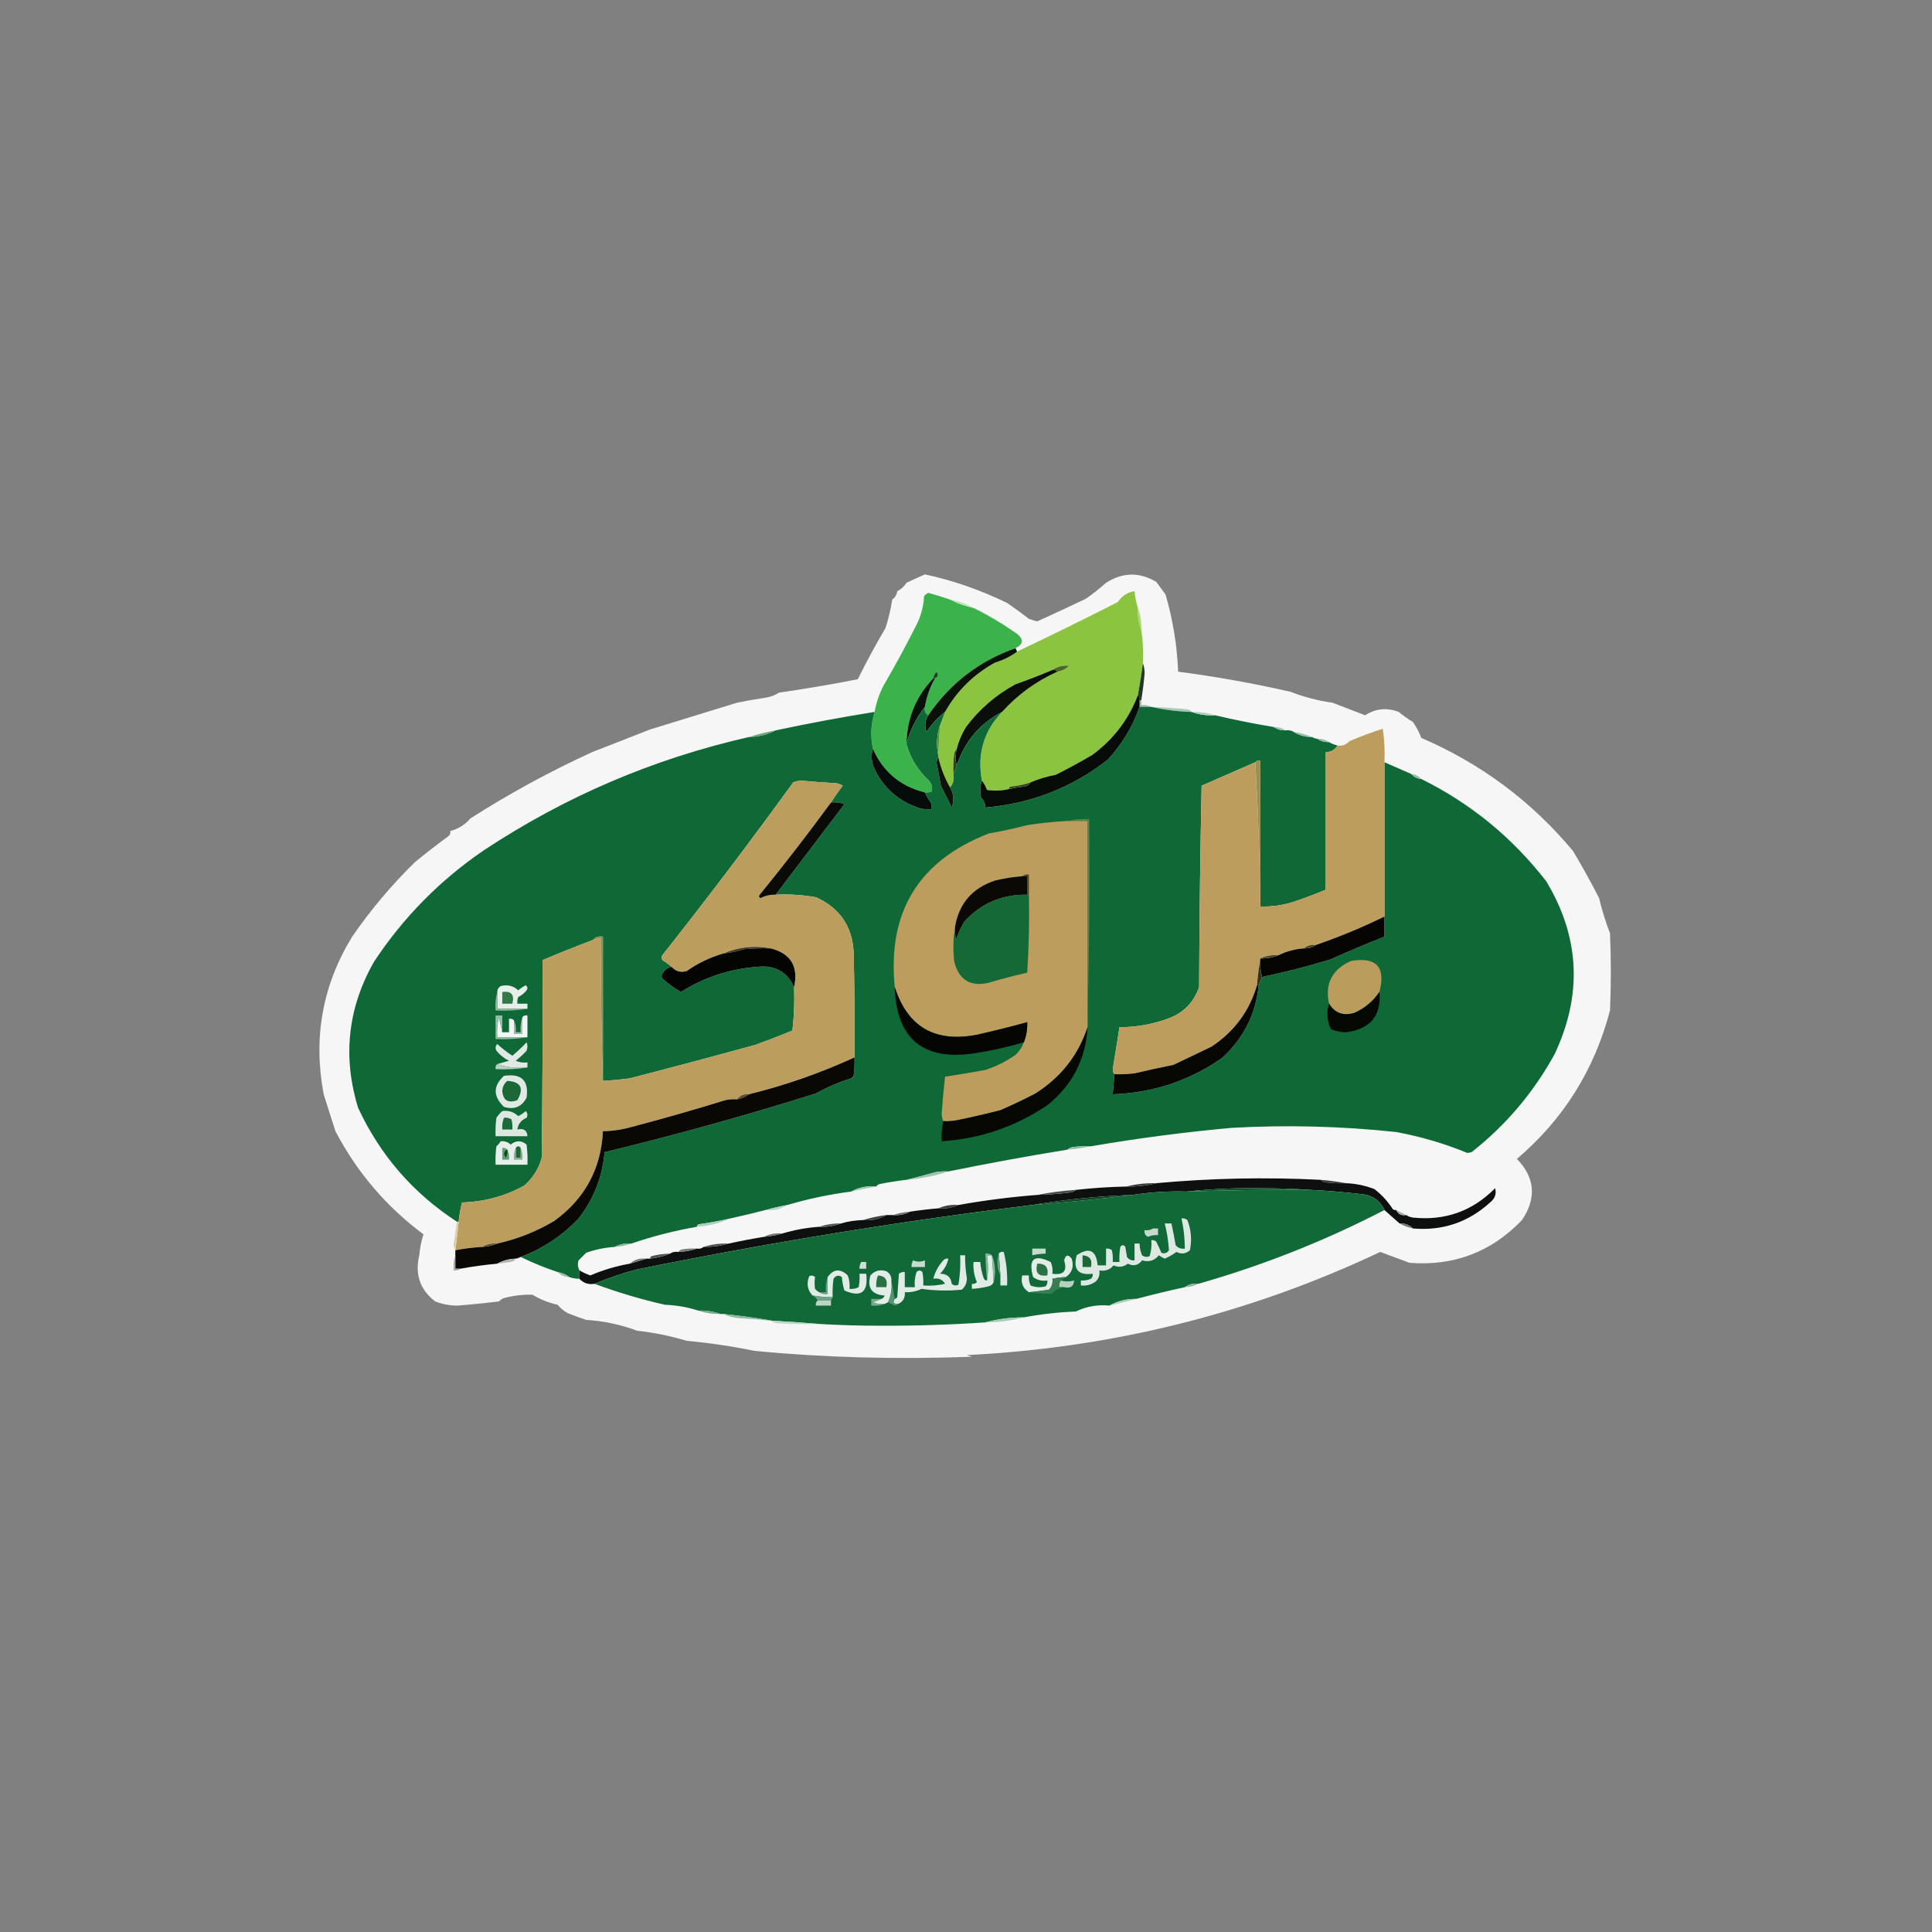 <?xml version="1.0" encoding="UTF-8"?>
<!DOCTYPE svg PUBLIC "-//W3C//DTD SVG 1.1//EN" "http://www.w3.org/Graphics/SVG/1.1/DTD/svg11.dtd">
<svg xmlns="http://www.w3.org/2000/svg" version="1.1" width="1152px" height="1152px" style="shape-rendering:geometricPrecision; text-rendering:geometricPrecision; image-rendering:optimizeQuality; fill-rule:evenodd; clip-rule:evenodd" xmlns:xlink="http://www.w3.org/1999/xlink">
<rect width="100%" height="100%" fill="#808080" stroke="none"/>
<g><path style="opacity:0.947" fill="#fcfcfc" d="M 551.5,342.5 C 567.833,345.948 584.167,351.614 600.5,359.5C 604.966,362.582 609.3,365.748 613.5,369C 615.137,369.601 616.803,370.101 618.5,370.5C 628.213,366.096 637.88,361.596 647.5,357C 651.721,354.063 655.721,350.896 659.5,347.5C 669.47,341.164 679.47,340.997 689.5,347C 691.333,349.5 693.167,352 695,354.5C 699.351,369.44 701.851,384.773 702.5,400.5C 725.002,403.439 747.335,407.439 769.5,412.5C 777.546,415.63 785.88,417.796 794.5,419C 801.056,421.502 807.556,424.002 814,426.5C 820.253,422.447 826.919,421.78 834,424.5C 836.699,426.701 839.533,428.701 842.5,430.5C 844.716,433.778 846.382,436.945 847.5,440C 883.18,455.378 913.346,477.878 938,507.5C 943.25,516.293 948.417,525.626 953.5,535.5C 955.212,542.691 957.378,549.691 960,556.5C 960.667,571.833 960.667,587.167 960,602.5C 950.697,637.977 932.197,667.477 904.5,691C 915.315,702.234 916.315,714.401 907.5,727.5C 889.278,746.523 866.944,755.023 840.5,753C 834.688,750.84 828.854,748.673 823,746.5C 745.226,783.239 663.059,803.739 576.5,808C 577.5,808.333 578.5,808.667 579.5,809C 534.205,810.643 491.038,809.476 450,805.5C 436.611,802.759 423.111,800.759 409.5,799.5C 399.857,796.595 390.024,794.595 380,793.5C 370.164,789.833 359.997,787.666 349.5,787C 345.845,785.794 342.178,784.461 338.5,783C 336.208,781.71 334.208,780.043 332.5,778C 327.142,776.818 322.142,774.818 317.5,772C 311.772,771.844 306.105,772.511 300.5,774C 299.328,774.419 298.328,775.085 297.5,776C 289.188,777.044 280.855,777.877 272.5,778.5C 268.015,778.462 263.681,777.629 259.5,776C 250.461,769.073 247.295,759.907 250,748.5C 250.374,744.204 251.207,740.037 252.5,736C 230.396,719.553 212.896,699.053 200,674.5C 197.664,667.162 195.33,659.829 193,652.5C 186.624,618.732 192.291,587.399 210,558.5C 221.086,542.42 233.586,527.586 247.5,514C 254.024,508.642 260.69,503.475 267.5,498.5C 268.386,497.675 268.719,496.675 268.5,495.5C 273.276,494.277 277.276,491.777 280.5,488C 303.684,473.178 327.85,460.012 353,448.5C 364.482,444.005 375.982,439.505 387.5,435C 404.889,429.647 422.222,424.313 439.5,419C 445.139,417.84 450.806,416.84 456.5,416C 459.422,415.583 462.089,414.583 464.5,413C 480.278,410.738 495.945,408.071 511.5,405C 516.604,394.626 522.104,384.459 528,374.5C 529.793,368.959 531.126,363.292 532,357.5C 533.74,356.284 534.74,354.618 535,352.5C 537.308,351.359 539.141,349.692 540.5,347.5C 544.286,345.713 547.953,344.046 551.5,342.5 Z"/></g>
<g><path style="opacity:1" fill="#8bc540" d="M 678.5,362.5 C 678.28,367.1 678.946,371.433 680.5,375.5C 681.491,381.979 681.824,388.646 681.5,395.5C 680.661,401.856 679.661,408.189 678.5,414.5C 673.05,428.84 664.05,440.673 651.5,450C 644.248,454.295 636.914,458.295 629.5,462C 624.262,462.967 619.262,464.467 614.5,466.5C 610.629,467.84 606.629,468.673 602.5,469C 601.944,469.383 601.611,469.883 601.5,470.5C 597.22,471.54 592.887,471.706 588.5,471C 587.771,468.942 586.771,467.109 585.5,465.5C 582.533,449.673 586.533,436.006 597.5,424.5C 606.794,414.214 617.794,406.214 630.5,400.5C 633.21,400.074 635.544,398.907 637.5,397C 633.79,396.594 630.456,397.428 627.5,399.5C 620.266,402.562 612.933,405.395 605.5,408C 593.795,414.375 583.961,422.875 576,433.5C 573.49,437.591 571.657,441.924 570.5,446.5C 569.732,447.263 569.232,448.263 569,449.5C 568.501,453.486 568.334,457.486 568.5,461.5C 569.036,464.698 568.369,467.365 566.5,469.5C 563.255,463.851 560.921,457.851 559.5,451.5C 559.5,451.167 559.5,450.833 559.5,450.5C 559.701,444.491 560.034,438.491 560.5,432.5C 561.5,429.833 562.5,427.167 563.5,424.5C 570.678,411.822 580.678,401.989 593.5,395C 598.352,393.567 602.686,391.4 606.5,388.5C 626.571,378.967 646.571,369.133 666.5,359C 668.989,355.312 672.322,353.145 676.5,352.5C 676.788,355.939 677.454,359.272 678.5,362.5 Z"/></g>
<g><path style="opacity:1" fill="#3bb34a" d="M 566.5,357.5 C 570.92,359.774 575.586,361.441 580.5,362.5C 589.471,366.931 598.137,372.097 606.5,378C 610.554,381.34 610.221,384.174 605.5,386.5C 583.874,394.111 566.54,407.445 553.5,426.5C 551.744,425.448 551.077,423.781 551.5,421.5C 552.506,415.444 554.506,409.777 557.5,404.5C 559.476,403.573 559.809,402.24 558.5,400.5C 557.295,401.577 556.628,402.91 556.5,404.5C 546.11,415.318 540.776,428.318 540.5,443.5C 542.868,452.049 547.368,459.382 554,465.5C 555.675,467.591 556.175,469.758 555.5,472C 554.207,472.49 552.873,472.657 551.5,472.5C 536.839,468.827 526.505,460.16 520.5,446.5C 518.953,439.066 519.287,431.733 521.5,424.5C 522.522,418.811 524.355,413.478 527,408.5C 534.035,396.439 540.702,384.105 547,371.5C 549.371,366.447 550.704,361.114 551,355.5C 551.689,354.643 552.522,353.977 553.5,353.5C 557.909,354.729 562.243,356.063 566.5,357.5 Z"/></g>
<g><path style="opacity:1" fill="#bae5be" d="M 566.5,357.5 C 571.607,358.266 576.274,359.932 580.5,362.5C 575.586,361.441 570.92,359.774 566.5,357.5 Z"/></g>
<g><path style="opacity:1" fill="#afd779" d="M 678.5,362.5 C 680.054,366.567 680.72,370.9 680.5,375.5C 678.946,371.433 678.28,367.1 678.5,362.5 Z"/></g>
<g><path style="opacity:1" fill="#4a6924" d="M 630.5,400.5 C 629.791,399.596 628.791,399.263 627.5,399.5C 630.456,397.428 633.79,396.594 637.5,397C 635.544,398.907 633.21,400.074 630.5,400.5 Z"/></g>
<g><path style="opacity:1" fill="#184820" d="M 557.5,404.5 C 557.167,404.5 556.833,404.5 556.5,404.5C 556.628,402.91 557.295,401.577 558.5,400.5C 559.809,402.24 559.476,403.573 557.5,404.5 Z"/></g>
<g><path style="opacity:1" fill="#243625" d="M 681.5,395.5 C 682.162,397.304 682.495,399.304 682.5,401.5C 682.049,406.869 681.383,412.203 680.5,417.5C 680.167,417.5 679.833,417.5 679.5,417.5C 679.737,416.209 679.404,415.209 678.5,414.5C 679.661,408.189 680.661,401.856 681.5,395.5 Z"/></g>
<g><path style="opacity:1" fill="#07110a" d="M 556.5,404.5 C 556.833,404.5 557.167,404.5 557.5,404.5C 554.506,409.777 552.506,415.444 551.5,421.5C 546.29,428.171 542.624,435.505 540.5,443.5C 540.776,428.318 546.11,415.318 556.5,404.5 Z"/></g>
<g><path style="opacity:1" fill="#0a0f09" d="M 627.5,399.5 C 628.791,399.263 629.791,399.596 630.5,400.5C 617.794,406.214 606.794,414.214 597.5,424.5C 584.196,431.476 575.196,442.142 570.5,456.5C 569.556,453.332 569.556,449.999 570.5,446.5C 571.657,441.924 573.49,437.591 576,433.5C 583.961,422.875 593.795,414.375 605.5,408C 612.933,405.395 620.266,402.562 627.5,399.5 Z"/></g>
<g><path style="opacity:1" fill="#091109" d="M 605.5,386.5 C 605.833,387.167 606.167,387.833 606.5,388.5C 602.686,391.4 598.352,393.567 593.5,395C 580.678,401.989 570.678,411.822 563.5,424.5C 559.118,427.88 555.451,431.88 552.5,436.5C 551.146,432.979 551.48,429.646 553.5,426.5C 566.54,407.445 583.874,394.111 605.5,386.5 Z"/></g>
<g><path style="opacity:1" fill="#99b6a7" d="M 679.5,417.5 C 679.833,417.5 680.167,417.5 680.5,417.5C 680.5,418.5 680.5,419.5 680.5,420.5C 682.735,420.205 684.735,420.539 686.5,421.5C 684.167,421.5 681.833,421.5 679.5,421.5C 679.5,420.167 679.5,418.833 679.5,417.5 Z"/></g>
<g><path style="opacity:1" fill="#aacab8" d="M 686.5,421.5 C 693.844,421.779 701.177,422.279 708.5,423C 709.416,423.278 710.082,423.778 710.5,424.5C 702.261,424.264 694.261,423.264 686.5,421.5 Z"/></g>
<g><path style="opacity:1" fill="#0f6937" d="M 551.5,421.5 C 551.077,423.781 551.744,425.448 553.5,426.5C 551.48,429.646 551.146,432.979 552.5,436.5C 555.451,431.88 559.118,427.88 563.5,424.5C 562.5,427.167 561.5,429.833 560.5,432.5C 558.505,438.434 558.171,444.434 559.5,450.5C 559.5,450.833 559.5,451.167 559.5,451.5C 558.848,452.449 558.514,453.615 558.5,455C 559.412,459.483 560.246,463.983 561,468.5C 563.156,472.811 565.322,477.144 567.5,481.5C 569.006,477.24 568.673,473.24 566.5,469.5C 568.369,467.365 569.036,464.698 568.5,461.5C 569.309,459.972 569.976,458.306 570.5,456.5C 575.196,442.142 584.196,431.476 597.5,424.5C 586.533,436.006 582.533,449.673 585.5,465.5C 584.359,468.64 584.192,471.973 585,475.5C 586.663,477.158 587.496,479.158 587.5,481.5C 614.758,479.194 639.092,469.694 660.5,453C 669.04,443.739 675.374,433.239 679.5,421.5C 681.833,421.5 684.167,421.5 686.5,421.5C 694.261,423.264 702.261,424.264 710.5,424.5C 714.9,426.104 719.566,426.771 724.5,426.5C 736.092,429.218 747.759,431.552 759.5,433.5C 761.515,434.924 763.848,435.59 766.5,435.5C 768.415,435.216 770.081,435.549 771.5,436.5C 774.799,438.483 778.466,439.483 782.5,439.5C 783.391,440.11 784.391,440.443 785.5,440.5C 787.515,441.924 789.848,442.59 792.5,442.5C 794.05,443.441 795.716,444.107 797.5,444.5C 796.015,447.083 793.682,448.416 790.5,448.5C 790.5,475.833 790.5,503.167 790.5,530.5C 783.98,533.254 777.314,535.754 770.5,538C 764.303,539.886 757.97,540.72 751.5,540.5C 751.5,511.5 751.5,482.5 751.5,453.5C 750.209,453.263 749.209,453.596 748.5,454.5C 737.869,459.146 727.203,463.813 716.5,468.5C 715.667,508.496 715.167,548.496 715,588.5C 711.996,597.34 706.163,603.507 697.5,607C 687.843,610.679 677.843,612.513 667.5,612.5C 666.233,620.833 664.899,629.167 663.5,637.5C 663.52,638.726 663.853,639.726 664.5,640.5C 664.167,644.5 663.833,648.5 663.5,652.5C 687.378,651.649 709.044,644.482 728.5,631C 741.447,619.319 748.78,604.819 750.5,587.5C 751.309,585.972 751.976,584.306 752.5,582.5C 766.202,579.681 779.869,576.181 793.5,572C 804.072,567.257 814.739,562.757 825.5,558.5C 825.5,554.5 825.5,550.5 825.5,546.5C 825.5,515.833 825.5,485.167 825.5,454.5C 830.816,456.832 836.149,459.165 841.5,461.5C 843.033,463.245 845.033,464.245 847.5,464.5C 876.873,479.016 901.706,499.349 922,525.5C 942.013,558.745 943.679,593.079 927,628.5C 914.483,651.352 897.983,670.852 877.5,687C 876.667,687.167 875.833,687.333 875,687.5C 861.304,681.866 847.138,677.7 832.5,675C 799.908,671.506 767.241,670.673 734.5,672.5C 706.286,675.055 678.286,678.722 650.5,683.5C 646.818,683.335 643.152,683.501 639.5,684C 638.263,684.232 637.263,684.732 636.5,685.5C 612.736,689.358 589.069,693.692 565.5,698.5C 562.813,698.336 560.146,698.503 557.5,699C 551.743,700.641 546.076,702.141 540.5,703.5C 535.139,704.099 529.806,704.933 524.5,706C 523.584,706.278 522.918,706.778 522.5,707.5C 517.073,706.982 512.073,707.982 507.5,710.5C 494.6,712.151 481.933,714.818 469.5,718.5C 465.015,719.34 460.681,720.34 456.5,721.5C 449.525,723.274 442.525,724.94 435.5,726.5C 429.234,727.976 422.901,729.143 416.5,730C 415.944,730.383 415.611,730.883 415.5,731.5C 402.138,733.833 389.138,737.167 376.5,741.5C 372.84,741.159 369.507,741.825 366.5,743.5C 360.661,743.881 354.994,745.048 349.5,747C 348,748.5 346.5,750 345,751.5C 344.322,753.598 344.489,755.598 345.5,757.5C 345.5,759.167 345.5,760.833 345.5,762.5C 343.435,762.483 341.435,762.15 339.5,761.5C 337.491,759.935 335.157,758.935 332.5,758.5C 324.995,755.994 317.662,752.994 310.5,749.5C 309.583,750.127 308.583,750.461 307.5,750.5C 321.91,745.698 334.41,737.698 345,726.5C 354.025,714.951 359.191,701.785 360.5,687C 402.953,676.734 444.953,665.068 486.5,652C 493.205,648.245 500.205,645.245 507.5,643C 508,642.5 508.5,642 509,641.5C 509.499,637.848 509.665,634.182 509.5,630.5C 509.667,609.497 509.5,588.497 509,567.5C 508.052,552.098 500.552,541.264 486.5,535C 478.585,533.599 470.585,533.099 462.5,533.5C 476.158,515.53 489.824,497.53 503.5,479.5C 500.914,478.52 498.247,478.187 495.5,478.5C 497.677,475.068 500.01,471.735 502.5,468.5C 501.271,467.719 499.938,467.219 498.5,467C 491.655,466.645 484.822,466.145 478,465.5C 476.236,465.544 474.569,465.878 473,466.5C 447.729,501.372 421.729,535.705 395,569.5C 394.333,570.5 394.333,571.5 395,572.5C 397.015,573.697 398.849,575.03 400.5,576.5C 398.09,576.921 396.257,578.254 395,580.5C 394.333,581.5 394.333,582.5 395,583.5C 398.397,586.568 402.064,589.235 406,591.5C 419.955,582.722 435.122,577.722 451.5,576.5C 461.805,575.315 469.138,579.315 473.5,588.5C 473.831,597.192 473.498,605.859 472.5,614.5C 465.318,617.461 457.984,620.295 450.5,623C 425.686,629.818 400.686,636.485 375.5,643C 370.178,643.684 364.844,644.184 359.5,644.5C 359.5,615.833 359.5,587.167 359.5,558.5C 356.99,558.054 354.99,558.72 353.5,560.5C 343.449,564.296 333.449,568.296 323.5,572.5C 323.667,611.835 323.5,651.168 323,690.5C 321.148,697.034 317.648,702.534 312.5,707C 301.038,713.284 288.704,716.618 275.5,717C 274.512,720.745 273.845,724.578 273.5,728.5C 273.167,728.5 272.833,728.5 272.5,728.5C 246.329,711.501 226.662,688.834 213.5,660.5C 204.193,629.983 207.359,600.983 223,573.5C 240.431,547.068 262.265,524.901 288.5,507C 337.078,474.876 389.745,452.376 446.5,439.5C 452.245,439.397 457.578,438.064 462.5,435.5C 482.042,431.34 501.708,427.674 521.5,424.5C 519.287,431.733 518.953,439.066 520.5,446.5C 519.348,450.054 519.515,453.72 521,457.5C 526.499,469.684 535.666,477.85 548.5,482C 550.81,482.497 553.143,482.663 555.5,482.5C 555.657,481.127 555.49,479.793 555,478.5C 553.558,476.609 552.391,474.609 551.5,472.5C 552.873,472.657 554.207,472.49 555.5,472C 556.175,469.758 555.675,467.591 554,465.5C 547.368,459.382 542.868,452.049 540.5,443.5C 542.624,435.505 546.29,428.171 551.5,421.5 Z"/></g>
<g><path style="opacity:1" fill="#b2cfbe" d="M 710.5,424.5 C 715.414,424.362 720.081,425.028 724.5,426.5C 719.566,426.771 714.9,426.104 710.5,424.5 Z"/></g>
<g><path style="opacity:1" fill="#9dc2ad" d="M 759.5,433.5 C 762.152,433.41 764.485,434.076 766.5,435.5C 763.848,435.59 761.515,434.924 759.5,433.5 Z"/></g>
<g><path style="opacity:1" fill="#9ac0ab" d="M 771.5,436.5 C 775.427,436.926 779.093,437.926 782.5,439.5C 778.466,439.483 774.799,438.483 771.5,436.5 Z"/></g>
<g><path style="opacity:1" fill="#bc9d5d" d="M 825.5,454.5 C 825.5,485.167 825.5,515.833 825.5,546.5C 812.149,553.029 798.483,558.696 784.5,563.5C 781.772,563.171 779.438,563.837 777.5,565.5C 772.138,565.884 767.138,567.217 762.5,569.5C 758.542,569.251 754.876,569.918 751.5,571.5C 750.619,576.669 749.952,582.002 749.5,587.5C 744.991,602.862 735.991,615.029 722.5,624C 714.778,627.765 707.112,631.432 699.5,635C 691.776,636.522 684.109,638.189 676.5,640C 672.514,640.499 668.514,640.666 664.5,640.5C 663.853,639.726 663.52,638.726 663.5,637.5C 664.899,629.167 666.233,620.833 667.5,612.5C 677.843,612.513 687.843,610.679 697.5,607C 706.163,603.507 711.996,597.34 715,588.5C 715.167,548.496 715.667,508.496 716.5,468.5C 727.203,463.813 737.869,459.146 748.5,454.5C 750.164,482.985 751.164,511.652 751.5,540.5C 757.97,540.72 764.303,539.886 770.5,538C 777.314,535.754 783.98,533.254 790.5,530.5C 790.5,503.167 790.5,475.833 790.5,448.5C 793.682,448.416 796.015,447.083 797.5,444.5C 800.346,444.97 802.679,444.137 804.5,442C 811.006,439.218 817.672,436.718 824.5,434.5C 825.497,441.134 825.83,447.8 825.5,454.5 Z"/></g>
<g><path style="opacity:1" fill="#69a181" d="M 462.5,435.5 C 457.578,438.064 452.245,439.397 446.5,439.5C 451.653,437.878 456.986,436.545 462.5,435.5 Z"/></g>
<g><path style="opacity:1" fill="#070c08" d="M 678.5,414.5 C 679.404,415.209 679.737,416.209 679.5,417.5C 679.5,418.833 679.5,420.167 679.5,421.5C 675.374,433.239 669.04,443.739 660.5,453C 639.092,469.694 614.758,479.194 587.5,481.5C 587.496,479.158 586.663,477.158 585,475.5C 584.192,471.973 584.359,468.64 585.5,465.5C 586.771,467.109 587.771,468.942 588.5,471C 592.887,471.706 597.22,471.54 601.5,470.5C 604.456,469.863 607.456,469.363 610.5,469C 612.32,468.8 613.653,467.966 614.5,466.5C 619.262,464.467 624.262,462.967 629.5,462C 636.914,458.295 644.248,454.295 651.5,450C 664.05,440.673 673.05,428.84 678.5,414.5 Z"/></g>
<g><path style="opacity:1" fill="#99bfaa" d="M 785.5,440.5 C 788.152,440.41 790.485,441.076 792.5,442.5C 789.848,442.59 787.515,441.924 785.5,440.5 Z"/></g>
<g><path style="opacity:1" fill="#4d973b" d="M 560.5,432.5 C 560.034,438.491 559.701,444.491 559.5,450.5C 558.171,444.434 558.505,438.434 560.5,432.5 Z"/></g>
<g><path style="opacity:1" fill="#949154" d="M 748.5,454.5 C 749.209,453.596 750.209,453.263 751.5,453.5C 751.5,482.5 751.5,511.5 751.5,540.5C 751.164,511.652 750.164,482.985 748.5,454.5 Z"/></g>
<g><path style="opacity:1" fill="#2f441a" d="M 570.5,446.5 C 569.556,449.999 569.556,453.332 570.5,456.5C 569.976,458.306 569.309,459.972 568.5,461.5C 568.334,457.486 568.501,453.486 569,449.5C 569.232,448.263 569.732,447.263 570.5,446.5 Z"/></g>
<g><path style="opacity:1" fill="#050c09" d="M 520.5,446.5 C 526.505,460.16 536.839,468.827 551.5,472.5C 552.391,474.609 553.558,476.609 555,478.5C 555.49,479.793 555.657,481.127 555.5,482.5C 553.143,482.663 550.81,482.497 548.5,482C 535.666,477.85 526.499,469.684 521,457.5C 519.515,453.72 519.348,450.054 520.5,446.5 Z"/></g>
<g><path style="opacity:1" fill="#0b130b" d="M 559.5,451.5 C 560.921,457.851 563.255,463.851 566.5,469.5C 568.673,473.24 569.006,477.24 567.5,481.5C 565.322,477.144 563.156,472.811 561,468.5C 560.246,463.983 559.412,459.483 558.5,455C 558.514,453.615 558.848,452.449 559.5,451.5 Z"/></g>
<g><path style="opacity:1" fill="#95bda6" d="M 841.5,461.5 C 843.967,461.755 845.967,462.755 847.5,464.5C 845.033,464.245 843.033,463.245 841.5,461.5 Z"/></g>
<g><path style="opacity:1" fill="#bb9d5d" d="M 495.5,478.5 C 481.815,497.203 467.648,515.537 453,533.5C 452.312,534.332 452.479,534.998 453.5,535.5C 456.333,534.067 459.333,533.4 462.5,533.5C 470.585,533.099 478.585,533.599 486.5,535C 500.552,541.264 508.052,552.098 509,567.5C 509.5,588.497 509.667,609.497 509.5,630.5C 489.173,639.844 468.173,647.178 446.5,652.5C 443.509,652.166 441.176,653.166 439.5,655.5C 437.143,655.337 434.81,655.503 432.5,656C 414.079,661.69 395.412,667.023 376.5,672C 370.938,673.577 365.272,674.41 359.5,674.5C 358.422,696.93 348.756,714.764 330.5,728C 319.876,734.321 308.543,738.821 296.5,741.5C 293.171,741.215 290.171,741.882 287.5,743.5C 282.079,743.805 276.745,744.472 271.5,745.5C 272.232,739.845 272.899,734.179 273.5,728.5C 273.845,724.578 274.512,720.745 275.5,717C 288.704,716.618 301.038,713.284 312.5,707C 317.648,702.534 321.148,697.034 323,690.5C 323.5,651.168 323.667,611.835 323.5,572.5C 333.449,568.296 343.449,564.296 353.5,560.5C 355.117,559.962 356.784,559.629 358.5,559.5C 358.169,588.005 358.502,616.338 359.5,644.5C 364.844,644.184 370.178,643.684 375.5,643C 400.686,636.485 425.686,629.818 450.5,623C 457.984,620.295 465.318,617.461 472.5,614.5C 473.498,605.859 473.831,597.192 473.5,588.5C 476.154,576.19 471.487,568.523 459.5,565.5C 449.878,563.616 440.545,564.616 431.5,568.5C 423.58,570.752 416.247,574.252 409.5,579C 405.9,580.073 402.9,579.24 400.5,576.5C 398.849,575.03 397.015,573.697 395,572.5C 394.333,571.5 394.333,570.5 395,569.5C 421.729,535.705 447.729,501.372 473,466.5C 474.569,465.878 476.236,465.544 478,465.5C 484.822,466.145 491.655,466.645 498.5,467C 499.938,467.219 501.271,467.719 502.5,468.5C 500.01,471.735 497.677,475.068 495.5,478.5 Z"/></g>
<g><path style="opacity:1" fill="#33481b" d="M 614.5,466.5 C 613.653,467.966 612.32,468.8 610.5,469C 607.456,469.363 604.456,469.863 601.5,470.5C 601.611,469.883 601.944,469.383 602.5,469C 606.629,468.673 610.629,467.84 614.5,466.5 Z"/></g>
<g><path style="opacity:1" fill="#0a0b06" d="M 495.5,478.5 C 498.247,478.187 500.914,478.52 503.5,479.5C 489.824,497.53 476.158,515.53 462.5,533.5C 459.333,533.4 456.333,534.067 453.5,535.5C 452.479,534.998 452.312,534.332 453,533.5C 467.648,515.537 481.815,497.203 495.5,478.5 Z"/></g>
<g><path style="opacity:1" fill="#bc9d5d" d="M 636.5,489.5 C 640.5,489.5 644.5,489.5 648.5,489.5C 648.5,528.5 648.5,567.5 648.5,606.5C 648.5,608.5 648.5,610.5 648.5,612.5C 642.994,629.204 632.661,642.371 617.5,652C 610.652,655.59 603.652,658.923 596.5,662C 587.955,664.206 579.288,666.206 570.5,668C 567.854,668.497 565.187,668.664 562.5,668.5C 561.842,667.207 561.508,665.707 561.5,664C 562.012,656.597 562.679,649.264 563.5,642C 571.504,640.798 579.504,639.465 587.5,638C 593.936,635.889 599.936,632.889 605.5,629C 607.807,626.872 609.474,624.372 610.5,621.5C 612,617.674 612.666,613.674 612.5,609.5C 602.608,612.228 592.608,614.728 582.5,617C 557.431,621.817 541.097,612.317 533.5,588.5C 529.119,543.744 547.785,513.244 589.5,497C 597.241,495.654 604.908,493.988 612.5,492C 620.464,490.763 628.464,489.93 636.5,489.5 Z"/></g>
<g><path style="opacity:1" fill="#638249" d="M 636.5,489.5 C 640.634,488.515 644.968,488.182 649.5,488.5C 649.832,528.004 649.499,567.337 648.5,606.5C 648.5,567.5 648.5,528.5 648.5,489.5C 644.5,489.5 640.5,489.5 636.5,489.5 Z"/></g>
<g><path style="opacity:1" fill="#0a0905" d="M 609.5,522.5 C 610.5,522.5 611.5,522.5 612.5,522.5C 612.5,526.167 612.5,529.833 612.5,533.5C 597.507,533.253 585.007,538.586 575,549.5C 572.953,552.964 571.287,556.63 570,560.5C 569.503,557.854 569.336,555.187 569.5,552.5C 571.908,538.584 579.908,529.417 593.5,525C 598.773,523.747 604.106,522.913 609.5,522.5 Z"/></g>
<g><path style="opacity:1" fill="#4e4227" d="M 609.5,522.5 C 610.568,521.566 611.901,521.232 613.5,521.5C 613.5,525.5 613.5,529.5 613.5,533.5C 613.167,533.5 612.833,533.5 612.5,533.5C 612.5,529.833 612.5,526.167 612.5,522.5C 611.5,522.5 610.5,522.5 609.5,522.5 Z"/></g>
<g><path style="opacity:1" fill="#146937" d="M 612.5,533.5 C 612.833,533.5 613.167,533.5 613.5,533.5C 613.824,549.078 613.491,564.578 612.5,580C 604.677,581.727 597.011,583.727 589.5,586C 578.645,588.485 571.812,584.318 569,573.5C 568.179,566.321 568.345,559.321 569.5,552.5C 569.336,555.187 569.503,557.854 570,560.5C 571.287,556.63 572.953,552.964 575,549.5C 585.007,538.586 597.507,533.253 612.5,533.5 Z"/></g>
<g><path style="opacity:1" fill="#060503" d="M 825.5,546.5 C 825.5,550.5 825.5,554.5 825.5,558.5C 814.739,562.757 804.072,567.257 793.5,572C 779.869,576.181 766.202,579.681 752.5,582.5C 751.518,579.038 751.185,575.371 751.5,571.5C 755.425,571.57 759.091,570.903 762.5,569.5C 767.138,567.217 772.138,565.884 777.5,565.5C 780.152,565.59 782.485,564.924 784.5,563.5C 798.483,558.696 812.149,553.029 825.5,546.5 Z"/></g>
<g><path style="opacity:1" fill="#919054" d="M 359.5,644.5 C 358.502,616.338 358.169,588.005 358.5,559.5C 356.784,559.629 355.117,559.962 353.5,560.5C 354.99,558.72 356.99,558.054 359.5,558.5C 359.5,587.167 359.5,615.833 359.5,644.5 Z"/></g>
<g><path style="opacity:1" fill="#4c3f26" d="M 784.5,563.5 C 782.485,564.924 780.152,565.59 777.5,565.5C 779.438,563.837 781.772,563.171 784.5,563.5 Z"/></g>
<g><path style="opacity:1" fill="#443922" d="M 459.5,565.5 C 454.156,565.334 448.823,565.501 443.5,566C 439.586,567.283 435.586,568.116 431.5,568.5C 440.545,564.616 449.878,563.616 459.5,565.5 Z"/></g>
<g><path style="opacity:1" fill="#040502" d="M 459.5,565.5 C 471.487,568.523 476.154,576.19 473.5,588.5C 469.138,579.315 461.805,575.315 451.5,576.5C 435.122,577.722 419.955,582.722 406,591.5C 402.064,589.235 398.397,586.568 395,583.5C 394.333,582.5 394.333,581.5 395,580.5C 396.257,578.254 398.09,576.921 400.5,576.5C 402.9,579.24 405.9,580.073 409.5,579C 416.247,574.252 423.58,570.752 431.5,568.5C 435.586,568.116 439.586,567.283 443.5,566C 448.823,565.501 454.156,565.334 459.5,565.5 Z"/></g>
<g><path style="opacity:1" fill="#4f4227" d="M 762.5,569.5 C 759.091,570.903 755.425,571.57 751.5,571.5C 754.876,569.918 758.542,569.251 762.5,569.5 Z"/></g>
<g><path style="opacity:1" fill="#ba9c5d" d="M 822.5,591.5 C 818.764,597.055 813.764,601.222 807.5,604C 800.912,605.917 795.912,604.084 792.5,598.5C 789.86,586.651 794.193,578.151 805.5,573C 820.761,570.426 826.427,576.592 822.5,591.5 Z"/></g>
<g><path style="opacity:1" fill="#32341e" d="M 751.5,571.5 C 751.185,575.371 751.518,579.038 752.5,582.5C 751.976,584.306 751.309,585.972 750.5,587.5C 750.167,587.5 749.833,587.5 749.5,587.5C 749.952,582.002 750.619,576.669 751.5,571.5 Z"/></g>
<g><path style="opacity:1" fill="#e7efea" d="M 314.5,601.5 C 308.5,601.5 302.5,601.5 296.5,601.5C 296.5,598.167 296.5,594.833 296.5,591.5C 296.511,589.983 297.177,588.816 298.5,588C 302.524,586.903 306.024,587.736 309,590.5C 310.368,589.297 311.868,588.297 313.5,587.5C 314.583,588.365 314.749,589.365 314,590.5C 312.622,592.213 310.955,593.547 309,594.5C 308.51,595.793 308.343,597.127 308.5,598.5C 310.5,598.5 312.5,598.5 314.5,598.5C 314.5,599.5 314.5,600.5 314.5,601.5 Z"/></g>
<g><path style="opacity:1" fill="#070804" d="M 749.5,587.5 C 749.833,587.5 750.167,587.5 750.5,587.5C 748.78,604.819 741.447,619.319 728.5,631C 709.044,644.482 687.378,651.649 663.5,652.5C 663.833,648.5 664.167,644.5 664.5,640.5C 668.514,640.666 672.514,640.499 676.5,640C 684.109,638.189 691.776,636.522 699.5,635C 707.112,631.432 714.778,627.765 722.5,624C 735.991,615.029 744.991,602.862 749.5,587.5 Z"/></g>
<g><path style="opacity:1" fill="#060804" d="M 822.5,591.5 C 823.8,605.402 817.3,613.402 803,615.5C 799.593,615.578 796.426,614.912 793.5,613.5C 792.088,610.574 791.422,607.407 791.5,604C 791.506,601.967 791.839,600.134 792.5,598.5C 795.912,604.084 800.912,605.917 807.5,604C 813.764,601.222 818.764,597.055 822.5,591.5 Z"/></g>
<g><path style="opacity:1" fill="#050603" d="M 533.5,588.5 C 541.097,612.317 557.431,621.817 582.5,617C 592.608,614.728 602.608,612.228 612.5,609.5C 612.666,613.674 612,617.674 610.5,621.5C 601.06,624.261 591.394,626.427 581.5,628C 550.468,632.785 534.468,619.619 533.5,588.5 Z"/></g>
<g><path style="opacity:1" fill="#34774b" d="M 299.5,591.5 C 304.906,590.735 306.906,593.069 305.5,598.5C 303.5,598.5 301.5,598.5 299.5,598.5C 299.5,596.167 299.5,593.833 299.5,591.5 Z"/></g>
<g><path style="opacity:1" fill="#94baa4" d="M 296.5,591.5 C 296.5,594.833 296.5,598.167 296.5,601.5C 302.5,601.5 308.5,601.5 314.5,601.5C 308.355,602.49 302.022,602.823 295.5,602.5C 295.185,598.629 295.518,594.962 296.5,591.5 Z"/></g>
<g><path style="opacity:1" fill="#f1f5f3" d="M 314.5,618.5 C 308.5,618.5 302.5,618.5 296.5,618.5C 296.176,614.445 296.509,610.445 297.5,606.5C 298.167,609.642 298.834,612.642 299.5,615.5C 300.833,615.5 302.167,615.5 303.5,615.5C 303.5,612.833 303.5,610.167 303.5,607.5C 304.791,607.263 305.791,607.596 306.5,608.5C 306.5,611.167 306.5,613.833 306.5,616.5C 308.167,616.5 309.833,616.5 311.5,616.5C 311.5,613.167 311.5,609.833 311.5,606.5C 312.209,605.596 313.209,605.263 314.5,605.5C 314.5,609.833 314.5,614.167 314.5,618.5 Z"/></g>
<g><path style="opacity:1" fill="#a5c0af" d="M 311.5,606.5 C 311.5,609.833 311.5,613.167 311.5,616.5C 309.833,616.5 308.167,616.5 306.5,616.5C 306.5,613.833 306.5,611.167 306.5,608.5C 307.468,610.607 307.802,612.941 307.5,615.5C 308.5,615.5 309.5,615.5 310.5,615.5C 310.19,612.287 310.523,609.287 311.5,606.5 Z"/></g>
<g><path style="opacity:1" fill="#98bda8" d="M 299.5,615.5 C 298.834,612.642 298.167,609.642 297.5,606.5C 296.509,610.445 296.176,614.445 296.5,618.5C 302.5,618.5 308.5,618.5 314.5,618.5C 308.355,619.49 302.022,619.823 295.5,619.5C 295.5,614.833 295.5,610.167 295.5,605.5C 296.833,605.5 298.167,605.5 299.5,605.5C 299.5,608.833 299.5,612.167 299.5,615.5 Z"/></g>
<g><path style="opacity:1" fill="#070804" d="M 648.5,612.5 C 647.427,631.537 639.427,647.037 624.5,659C 605.462,671.845 584.462,679.011 561.5,680.5C 561.237,676.4 561.57,672.4 562.5,668.5C 565.187,668.664 567.854,668.497 570.5,668C 579.288,666.206 587.955,664.206 596.5,662C 603.652,658.923 610.652,655.59 617.5,652C 632.661,642.371 642.994,629.204 648.5,612.5 Z"/></g>
<g><path style="opacity:1" fill="#e0e9e4" d="M 314.5,636.5 C 308.074,637.12 302.074,636.453 296.5,634.5C 298.698,633.835 301.031,633.168 303.5,632.5C 300.567,631.07 298.067,629.07 296,626.5C 295.219,625.056 295.386,623.723 296.5,622.5C 299.319,625.075 302.319,627.408 305.5,629.5C 308.484,627.016 311.318,624.35 314,621.5C 314.667,623.167 314.667,624.833 314,626.5C 311.984,628.684 309.817,630.684 307.5,632.5C 309.743,633.474 312.076,633.808 314.5,633.5C 314.5,634.5 314.5,635.5 314.5,636.5 Z"/></g>
<g><path style="opacity:1" fill="#b4cfc0" d="M 296.5,634.5 C 302.074,636.453 308.074,637.12 314.5,636.5C 308.355,637.49 302.022,637.823 295.5,637.5C 295.263,636.209 295.596,635.209 296.5,634.5 Z"/></g>
<g><path style="opacity:1" fill="#e0e9e3" d="M 300.5,641.5 C 310.934,639.934 315.434,644.268 314,654.5C 311.081,660.025 306.581,661.858 300.5,660C 293.94,653.68 293.94,647.513 300.5,641.5 Z"/></g>
<g><path style="opacity:1" fill="#1b6836" d="M 302.5,644.5 C 310.576,645.009 312.576,648.843 308.5,656C 302.963,657.985 299.963,656.152 299.5,650.5C 299.628,648.045 300.628,646.045 302.5,644.5 Z"/></g>
<g><path style="opacity:1" fill="#5c4d2d" d="M 446.5,652.5 C 444.491,654.065 442.157,655.065 439.5,655.5C 441.176,653.166 443.509,652.166 446.5,652.5 Z"/></g>
<g><path style="opacity:1" fill="#dde8e1" d="M 299.5,662.5 C 303.21,661.972 306.377,662.972 309,665.5C 310.626,664.711 312.126,663.711 313.5,662.5C 314.614,663.723 314.781,665.056 314,666.5C 310.805,667.851 308.972,670.185 308.5,673.5C 312.241,672.599 314.241,673.932 314.5,677.5C 308.167,677.5 301.833,677.5 295.5,677.5C 295.335,673.818 295.501,670.152 296,666.5C 297.032,664.973 298.199,663.64 299.5,662.5 Z"/></g>
<g><path style="opacity:1" fill="#1c6a39" d="M 300.5,666.5 C 302.144,666.286 303.644,666.62 305,667.5C 305.495,669.473 305.662,671.473 305.5,673.5C 303.5,673.5 301.5,673.5 299.5,673.5C 299.298,671.05 299.631,668.717 300.5,666.5 Z"/></g>
<g><path style="opacity:1" fill="#e6eee9" d="M 298.5,680.5 C 300.827,680.247 302.827,680.914 304.5,682.5C 307.703,679.878 310.87,679.878 314,682.5C 314.499,686.486 314.666,690.486 314.5,694.5C 308.167,694.5 301.833,694.5 295.5,694.5C 295.335,690.818 295.501,687.152 296,683.5C 297.045,682.627 297.878,681.627 298.5,680.5 Z"/></g>
<g><path style="opacity:1" fill="#93bba4" d="M 650.5,683.5 C 646.005,684.422 641.338,685.089 636.5,685.5C 637.263,684.732 638.263,684.232 639.5,684C 643.152,683.501 646.818,683.335 650.5,683.5 Z"/></g>
<g><path style="opacity:1" fill="#216939" d="M 310.5,684.5 C 310.5,686.5 310.5,688.5 310.5,690.5C 309.5,690.5 308.5,690.5 307.5,690.5C 307.5,688.5 307.5,686.5 307.5,684.5C 308.5,683.167 309.5,683.167 310.5,684.5 Z"/></g>
<g><path style="opacity:1" fill="#6a9a7b" d="M 302.5,685.5 C 303.461,687.265 303.795,689.265 303.5,691.5C 302.167,691.5 300.833,691.5 299.5,691.5C 299.5,689.167 299.5,686.833 299.5,684.5C 300.791,684.263 301.791,684.596 302.5,685.5 Z"/></g>
<g><path style="opacity:1" fill="#045117" d="M 302.5,685.5 C 302.785,687.288 302.452,688.955 301.5,690.5C 301.167,689.667 300.833,688.833 300.5,688C 300.684,686.624 301.351,685.791 302.5,685.5 Z"/></g>
<g><path style="opacity:1" fill="#89af98" d="M 307.5,684.5 C 307.5,686.5 307.5,688.5 307.5,690.5C 308.5,690.5 309.5,690.5 310.5,690.5C 310.5,688.5 310.5,686.5 310.5,684.5C 311.468,686.607 311.802,688.941 311.5,691.5C 309.833,691.5 308.167,691.5 306.5,691.5C 306.198,688.941 306.532,686.607 307.5,684.5 Z"/></g>
<g><path style="opacity:1" fill="#090805" d="M 509.5,630.5 C 509.665,634.182 509.499,637.848 509,641.5C 508.5,642 508,642.5 507.5,643C 500.205,645.245 493.205,648.245 486.5,652C 444.953,665.068 402.953,676.734 360.5,687C 359.191,701.785 354.025,714.951 345,726.5C 334.41,737.698 321.91,745.698 307.5,750.5C 303.475,750.63 299.809,751.63 296.5,753.5C 288.987,754.188 281.654,755.188 274.5,756.5C 273.5,756.5 272.5,756.5 271.5,756.5C 271.5,753.833 271.5,751.167 271.5,748.5C 271.5,747.5 271.5,746.5 271.5,745.5C 276.745,744.472 282.079,743.805 287.5,743.5C 290.727,743.324 293.727,742.657 296.5,741.5C 308.543,738.821 319.876,734.321 330.5,728C 348.756,714.764 358.422,696.93 359.5,674.5C 365.272,674.41 370.938,673.577 376.5,672C 395.412,667.023 414.079,661.69 432.5,656C 434.81,655.503 437.143,655.337 439.5,655.5C 442.157,655.065 444.491,654.065 446.5,652.5C 468.173,647.178 489.173,639.844 509.5,630.5 Z"/></g>
<g><path style="opacity:1" fill="#a0c3af" d="M 565.5,698.5 C 557.496,701.151 549.163,702.818 540.5,703.5C 546.076,702.141 551.743,700.641 557.5,699C 560.146,698.503 562.813,698.336 565.5,698.5 Z"/></g>
<g><path style="opacity:1" fill="#0e1010" d="M 787.5,703.5 C 788.263,704.268 789.263,704.768 790.5,705C 794.486,705.499 798.486,705.666 802.5,705.5C 808.358,705.73 814.024,706.897 819.5,709C 823.876,712.374 827.542,716.374 830.5,721C 831.094,721.464 831.761,721.631 832.5,721.5C 833.687,723.975 835.687,724.975 838.5,724.5C 839.609,725.29 840.942,725.79 842.5,726C 861.715,727.986 878.049,722.152 891.5,708.5C 892.426,711.829 891.426,714.663 888.5,717C 875.464,728.845 860.131,734.012 842.5,732.5C 840.383,730.345 837.716,729.345 834.5,729.5C 831.526,726.862 828.526,724.195 825.5,721.5C 822.769,715.723 818.102,712.556 811.5,712C 801.523,710.835 791.523,710.002 781.5,709.5C 771.506,708.833 761.339,708.5 751,708.5C 736.301,708.307 721.801,708.974 707.5,710.5C 696.621,710.19 685.954,710.857 675.5,712.5C 655.224,713.205 635.224,715.205 615.5,718.5C 536.335,728.25 457.668,741.083 379.5,757C 370.931,759.292 362.598,762.125 354.5,765.5C 350.845,766.075 347.845,765.075 345.5,762.5C 345.5,760.833 345.5,759.167 345.5,757.5C 347.552,758.71 349.718,759.71 352,760.5C 359.559,757.258 367.393,754.925 375.5,753.5C 378.94,752.489 382.274,751.489 385.5,750.5C 386.167,750.5 386.833,750.5 387.5,750.5C 391.748,750.047 395.748,749.047 399.5,747.5C 400.919,746.549 402.585,746.216 404.5,746.5C 408.387,746.354 412.054,745.687 415.5,744.5C 417.099,744.768 418.432,744.434 419.5,743.5C 424.731,743.556 429.731,742.889 434.5,741.5C 441.339,740 448.339,738.667 455.5,737.5C 459.36,737.192 463.026,736.525 466.5,735.5C 473.669,733.353 481.003,732.02 488.5,731.5C 493.1,731.72 497.433,731.054 501.5,729.5C 505.618,728.291 509.951,727.624 514.5,727.5C 519.607,727.956 524.274,726.956 528.5,724.5C 529.833,724.5 531.167,724.5 532.5,724.5C 536.16,724.841 539.493,724.175 542.5,722.5C 548.127,721.637 553.794,720.97 559.5,720.5C 563.79,720.802 567.79,720.136 571.5,718.5C 587.13,715.715 602.796,713.715 618.5,712.5C 625.187,712.331 631.854,711.831 638.5,711C 639.737,710.768 640.737,710.268 641.5,709.5C 651.462,708.375 661.462,707.708 671.5,707.5C 677.726,707.612 683.726,706.946 689.5,705.5C 722.104,702.501 754.77,701.835 787.5,703.5 Z"/></g>
<g><path style="opacity:1" fill="#3a3d3d" d="M 787.5,703.5 C 792.668,703.934 797.668,704.6 802.5,705.5C 798.486,705.666 794.486,705.499 790.5,705C 789.263,704.768 788.263,704.268 787.5,703.5 Z"/></g>
<g><path style="opacity:1" fill="#393a3a" d="M 689.5,705.5 C 683.726,706.946 677.726,707.612 671.5,707.5C 677.274,706.054 683.274,705.388 689.5,705.5 Z"/></g>
<g><path style="opacity:1" fill="#a6c7b5" d="M 522.5,707.5 C 517.603,708.412 512.603,709.412 507.5,710.5C 512.073,707.982 517.073,706.982 522.5,707.5 Z"/></g>
<g><path style="opacity:1" fill="#0c532c" d="M 781.5,709.5 C 756.823,709.322 732.157,709.656 707.5,710.5C 721.801,708.974 736.301,708.307 751,708.5C 761.339,708.5 771.506,708.833 781.5,709.5 Z"/></g>
<g><path style="opacity:1" fill="#484949" d="M 641.5,709.5 C 640.737,710.268 639.737,710.768 638.5,711C 631.854,711.831 625.187,712.331 618.5,712.5C 625.968,711.01 633.634,710.01 641.5,709.5 Z"/></g>
<g><path style="opacity:1" fill="#116937" d="M 781.5,709.5 C 791.523,710.002 801.523,710.835 811.5,712C 818.102,712.556 822.769,715.723 825.5,721.5C 790.083,739.853 753.083,754.52 714.5,765.5C 711.447,765.111 708.78,765.777 706.5,767.5C 696.83,769.608 687.164,771.941 677.5,774.5C 671.721,774.434 666.387,775.767 661.5,778.5C 654.438,777.805 647.771,778.971 641.5,782C 631.054,782.433 620.72,783.6 610.5,785.5C 602.568,785.492 594.902,786.492 587.5,788.5C 566.735,789.913 545.902,790.58 525,790.5C 512.995,790.5 501.162,790.167 489.5,789.5C 479.984,788.729 470.318,788.062 460.5,787.5C 451.027,785.837 441.36,784.504 431.5,783.5C 430.833,783.5 430.167,783.5 429.5,783.5C 425.433,781.946 421.1,781.28 416.5,781.5C 410.023,779.438 403.356,778.272 396.5,778C 382.154,774.75 368.154,770.583 354.5,765.5C 362.598,762.125 370.931,759.292 379.5,757C 457.668,741.083 536.335,728.25 615.5,718.5C 635.701,716.941 655.701,714.941 675.5,712.5C 685.954,710.857 696.621,710.19 707.5,710.5C 732.157,709.656 756.823,709.322 781.5,709.5 Z"/></g>
<g><path style="opacity:1" fill="#0b4525" d="M 675.5,712.5 C 655.701,714.941 635.701,716.941 615.5,718.5C 635.224,715.205 655.224,713.205 675.5,712.5 Z"/></g>
<g><path style="opacity:1" fill="#3b3d3d" d="M 571.5,718.5 C 567.79,720.136 563.79,720.802 559.5,720.5C 563.21,718.864 567.21,718.198 571.5,718.5 Z"/></g>
<g><path style="opacity:1" fill="#b9d3c4" d="M 469.5,718.5 C 465.645,721.035 461.312,722.035 456.5,721.5C 460.681,720.34 465.015,719.34 469.5,718.5 Z"/></g>
<g><path style="opacity:1" fill="#a6a7a7" d="M 832.5,721.5 C 834.544,722.508 836.544,723.508 838.5,724.5C 835.687,724.975 833.687,723.975 832.5,721.5 Z"/></g>
<g><path style="opacity:1" fill="#707171" d="M 542.5,722.5 C 539.493,724.175 536.16,724.841 532.5,724.5C 535.627,723.419 538.96,722.753 542.5,722.5 Z"/></g>
<g><path style="opacity:1" fill="#3e4040" d="M 528.5,724.5 C 524.274,726.956 519.607,727.956 514.5,727.5C 518.973,726.133 523.64,725.133 528.5,724.5 Z"/></g>
<g><path style="opacity:1" fill="#b0cebd" d="M 435.5,726.5 C 429.351,729.31 422.684,730.977 415.5,731.5C 415.611,730.883 415.944,730.383 416.5,730C 422.901,729.143 429.234,727.976 435.5,726.5 Z"/></g>
<g><path style="opacity:1" fill="#737575" d="M 834.5,729.5 C 837.716,729.345 840.383,730.345 842.5,732.5C 839.603,731.871 836.936,730.871 834.5,729.5 Z"/></g>
<g><path style="opacity:1" fill="#515252" d="M 501.5,729.5 C 497.433,731.054 493.1,731.72 488.5,731.5C 492.591,730.105 496.924,729.438 501.5,729.5 Z"/></g>
<g><path style="opacity:1" fill="#dccdac" d="M 272.5,728.5 C 272.833,728.5 273.167,728.5 273.5,728.5C 272.899,734.179 272.232,739.845 271.5,745.5C 270.848,744.551 270.514,743.385 270.5,742C 271.122,737.48 271.789,732.98 272.5,728.5 Z"/></g>
<g><path style="opacity:1" fill="#c5dace" d="M 687.5,732.5 C 688.5,732.5 689.5,732.5 690.5,732.5C 690.5,733.833 690.5,735.167 690.5,736.5C 688.409,736.318 686.409,736.652 684.5,737.5C 682.889,736.68 682.222,735.346 682.5,733.5C 684.415,733.784 686.081,733.451 687.5,732.5 Z"/></g>
<g><path style="opacity:1" fill="#717272" d="M 466.5,735.5 C 463.026,736.525 459.36,737.192 455.5,737.5C 458.845,735.783 462.511,735.116 466.5,735.5 Z"/></g>
<g><path style="opacity:1" fill="#5c4d2d" d="M 296.5,741.5 C 293.727,742.657 290.727,743.324 287.5,743.5C 290.171,741.882 293.171,741.215 296.5,741.5 Z"/></g>
<g><path style="opacity:1" fill="#8ab59d" d="M 376.5,741.5 C 373.373,742.581 370.04,743.247 366.5,743.5C 369.507,741.825 372.84,741.159 376.5,741.5 Z"/></g>
<g><path style="opacity:1" fill="#505151" d="M 434.5,741.5 C 429.731,742.889 424.731,743.556 419.5,743.5C 424.25,741.969 429.25,741.302 434.5,741.5 Z"/></g>
<g><path style="opacity:1" fill="#7a7c7c" d="M 415.5,744.5 C 412.054,745.687 408.387,746.354 404.5,746.5C 404.918,745.778 405.584,745.278 406.5,745C 409.482,744.502 412.482,744.335 415.5,744.5 Z"/></g>
<g><path style="opacity:1" fill="#c3dacd" d="M 615.5,744.5 C 618.167,744.5 620.833,744.5 623.5,744.5C 623.5,745.5 623.5,746.5 623.5,747.5C 620.794,747.575 618.127,747.908 615.5,748.5C 615.5,747.167 615.5,745.833 615.5,744.5 Z"/></g>
<g><path style="opacity:1" fill="#ddeae3" d="M 596.5,760.5 C 596.261,756.158 595.927,751.824 595.5,747.5C 596.209,746.596 597.209,746.263 598.5,746.5C 600.131,753.024 600.798,759.69 600.5,766.5C 599.167,766.5 597.833,766.5 596.5,766.5C 596.5,764.5 596.5,762.5 596.5,760.5 Z"/></g>
<g><path style="opacity:1" fill="#dce9e2" d="M 704.5,726.5 C 705.822,726.33 706.989,726.663 708,727.5C 710.288,733.377 710.788,739.377 709.5,745.5C 707.078,747.65 704.411,747.983 701.5,746.5C 699.292,748.102 696.959,749.436 694.5,750.5C 693.259,749.963 692.092,749.296 691,748.5C 688.312,751.73 684.979,752.73 681,751.5C 678.771,754.514 675.938,755.181 672.5,753.5C 669.838,755.544 667.005,755.877 664,754.5C 661.838,757.124 659.005,758.124 655.5,757.5C 655.896,760.044 655.229,762.211 653.5,764C 650.856,766.017 647.856,766.85 644.5,766.5C 644.5,765.5 644.5,764.5 644.5,763.5C 646.591,763.682 648.591,763.348 650.5,762.5C 651.386,761.675 651.719,760.675 651.5,759.5C 642.904,760.606 639.737,756.939 642,748.5C 649.456,743.439 653.623,745.439 654.5,754.5C 656.167,754.5 657.833,754.5 659.5,754.5C 659.5,751.167 659.5,747.833 659.5,744.5C 660.822,744.33 661.989,744.663 663,745.5C 663.497,747.81 663.663,750.143 663.5,752.5C 664.833,752.5 666.167,752.5 667.5,752.5C 667.335,749.482 667.502,746.482 668,743.5C 669,742.167 670,742.167 671,743.5C 671.333,745.5 671.667,747.5 672,749.5C 673.11,751.037 674.61,751.703 676.5,751.5C 676.5,748.167 676.5,744.833 676.5,741.5C 677.5,741.5 678.5,741.5 679.5,741.5C 679.523,743.927 680.023,746.26 681,748.5C 682.388,749.554 683.888,749.72 685.5,749C 686.451,745.943 686.784,742.777 686.5,739.5C 687.675,739.281 688.675,739.614 689.5,740.5C 690.601,742.642 691.601,744.808 692.5,747C 694.367,747.711 695.867,747.211 697,745.5C 696.691,740.105 695.857,734.771 694.5,729.5C 695.833,729.5 697.167,729.5 698.5,729.5C 699.43,733.796 700.263,738.13 701,742.5C 702.444,744.155 704.278,744.822 706.5,744.5C 706.465,738.409 705.799,732.409 704.5,726.5 Z"/></g>
<g><path style="opacity:1" fill="#515252" d="M 399.5,747.5 C 395.748,749.047 391.748,750.047 387.5,750.5C 387.611,749.883 387.944,749.383 388.5,749C 392.114,748.064 395.78,747.564 399.5,747.5 Z"/></g>
<g><path style="opacity:1" fill="#e0ece5" d="M 591.5,748.5 C 591.833,753.833 592.167,759.167 592.5,764.5C 591.942,765.79 590.942,766.623 589.5,767C 586.207,767.826 582.874,768.326 579.5,768.5C 579.5,767.5 579.5,766.5 579.5,765.5C 580.675,765.719 581.675,765.386 582.5,764.5C 580.855,760.675 580.188,756.675 580.5,752.5C 581.833,752.5 583.167,752.5 584.5,752.5C 584.768,755.74 585.434,758.906 586.5,762C 586.836,763.03 587.503,763.53 588.5,763.5C 589.293,758.673 589.293,753.673 588.5,748.5C 589.5,748.5 590.5,748.5 591.5,748.5 Z"/></g>
<g><path style="opacity:1" fill="#777878" d="M 385.5,750.5 C 382.274,751.489 378.94,752.489 375.5,753.5C 378.251,751.025 381.584,750.025 385.5,750.5 Z"/></g>
<g><path style="opacity:1" fill="#1c6735" d="M 645.5,748.5 C 649.8,748.815 651.467,751.149 650.5,755.5C 648.833,755.5 647.167,755.5 645.5,755.5C 645.5,753.167 645.5,750.833 645.5,748.5 Z"/></g>
<g><path style="opacity:1" fill="#b2b2b2" d="M 307.5,750.5 C 306.848,751.725 305.681,752.392 304,752.5C 301.502,752.917 299.002,753.251 296.5,753.5C 299.809,751.63 303.475,750.63 307.5,750.5 Z"/></g>
<g><path style="opacity:1" fill="#e3ede7" d="M 635.5,761.5 C 632.794,761.575 630.127,761.908 627.5,762.5C 627.896,765.044 627.229,767.211 625.5,769C 621.509,769.642 617.509,770.142 613.5,770.5C 609.909,768.218 608.576,764.884 609.5,760.5C 610.833,760.5 612.167,760.5 613.5,760.5C 613.318,762.591 613.652,764.591 614.5,766.5C 617.446,767.655 620.446,767.821 623.5,767C 624.337,765.989 624.67,764.822 624.5,763.5C 621.315,763.98 618.481,763.314 616,761.5C 613.04,750.619 616.54,747.619 626.5,752.5C 627.474,754.743 627.808,757.076 627.5,759.5C 634.197,760.476 636.53,757.809 634.5,751.5C 635.405,748.14 636.905,747.807 639,750.5C 640.481,755.181 639.314,758.848 635.5,761.5 Z"/></g>
<g><path style="opacity:1" fill="#cee0d6" d="M 513.5,752.5 C 514.5,752.5 515.5,752.5 516.5,752.5C 516.5,753.833 516.5,755.167 516.5,756.5C 515.167,756.5 513.833,756.5 512.5,756.5C 512.433,755.041 512.766,753.708 513.5,752.5 Z"/></g>
<g><path style="opacity:1" fill="#c6dcd0" d="M 544.5,751.5 C 546.785,752.546 549.118,752.546 551.5,751.5C 551.5,752.833 551.5,754.167 551.5,755.5C 548.833,755.5 546.167,755.5 543.5,755.5C 543.433,754.041 543.766,752.708 544.5,751.5 Z"/></g>
<g><path style="opacity:1" fill="#699f7f" d="M 595.5,747.5 C 595.927,751.824 596.261,756.158 596.5,760.5C 594.473,756.263 594.139,751.93 595.5,747.5 Z"/></g>
<g><path style="opacity:1" fill="#a8a8a8" d="M 271.5,748.5 C 271.5,751.167 271.5,753.833 271.5,756.5C 272.5,756.5 273.5,756.5 274.5,756.5C 273.432,757.434 272.099,757.768 270.5,757.5C 270.19,754.287 270.523,751.287 271.5,748.5 Z"/></g>
<g><path style="opacity:1" fill="#e2ede7" d="M 531.5,763.5 C 532.025,768.14 531.358,772.473 529.5,776.5C 528.833,776.833 528.167,777.167 527.5,777.5C 525.076,777.808 522.743,777.474 520.5,776.5C 522.291,775.83 523.958,775.163 525.5,774.5C 526.478,774.189 527.145,773.522 527.5,772.5C 519.79,771.956 516.957,767.956 519,760.5C 521.559,757.651 524.726,756.817 528.5,758C 530.607,759.264 531.607,761.097 531.5,763.5 Z"/></g>
<g><path style="opacity:1" fill="#85b298" d="M 591.5,748.5 C 590.5,748.5 589.5,748.5 588.5,748.5C 589.293,753.673 589.293,758.673 588.5,763.5C 588.02,758.178 587.687,752.845 587.5,747.5C 589.099,747.232 590.432,747.566 591.5,748.5 Z"/></g>
<g><path style="opacity:1" fill="#2a7243" d="M 618.5,753.5 C 623.323,753.327 625.323,755.661 624.5,760.5C 619.094,761.265 617.094,758.931 618.5,753.5 Z"/></g>
<g><path style="opacity:1" fill="#96bda7" d="M 332.5,758.5 C 335.157,758.935 337.491,759.935 339.5,761.5C 336.654,761.448 334.32,760.448 332.5,758.5 Z"/></g>
<g><path style="opacity:1" fill="#dfebe4" d="M 496.5,773.5 C 492.466,773.495 488.466,773.162 484.5,772.5C 481.436,769.191 480.769,765.358 482.5,761C 483.784,760.316 484.951,760.483 486,761.5C 485.626,763.769 485.626,766.102 486,768.5C 486.708,769.381 487.542,770.047 488.5,770.5C 489.919,771.451 491.585,771.784 493.5,771.5C 493.5,768.167 493.5,764.833 493.5,761.5C 497.029,756.583 501.029,756.249 505.5,760.5C 506.48,763.086 506.813,765.753 506.5,768.5C 508.467,768.739 510.301,768.406 512,767.5C 512.497,764.854 512.664,762.187 512.5,759.5C 513.833,759.5 515.167,759.5 516.5,759.5C 517.826,770.523 513.492,773.857 503.5,769.5C 502.682,766.893 502.182,764.226 502,761.5C 500.062,760.14 498.396,760.473 497,762.5C 496.501,766.152 496.335,769.818 496.5,773.5 Z"/></g>
<g><path style="opacity:1" fill="#dfebe4" d="M 535.5,777.5 C 532.752,777.598 532.086,776.598 533.5,774.5C 534.117,774.389 534.617,774.056 535,773.5C 535.333,768.833 535.667,764.167 536,759.5C 537.011,758.663 538.178,758.33 539.5,758.5C 539.5,761.5 539.5,764.5 539.5,767.5C 541.5,767.5 543.5,767.5 545.5,767.5C 545.183,764.428 545.516,761.428 546.5,758.5C 547.72,757.289 548.887,757.289 550,758.5C 550.497,761.146 550.664,763.813 550.5,766.5C 554.884,766.826 559.217,766.492 563.5,765.5C 561.929,762.907 559.596,761.907 556.5,762.5C 557.544,758.42 559.544,754.753 562.5,751.5C 563.325,750.614 564.325,750.281 565.5,750.5C 564.749,753.94 563.082,756.94 560.5,759.5C 564.645,759.448 566.978,761.448 567.5,765.5C 568.723,766.614 570.056,766.781 571.5,766C 572.475,760.259 572.808,754.425 572.5,748.5C 573.5,748.5 574.5,748.5 575.5,748.5C 575.403,753.03 575.736,757.53 576.5,762C 576.592,764.814 575.592,767.147 573.5,769C 565.451,769.802 557.451,769.635 549.5,768.5C 546.34,770.027 543.007,770.693 539.5,770.5C 539.851,773.812 538.518,776.145 535.5,777.5 Z"/></g>
<g><path style="opacity:1" fill="#8cb69e" d="M 591.5,748.5 C 593.524,753.755 593.857,759.089 592.5,764.5C 592.167,759.167 591.833,753.833 591.5,748.5 Z"/></g>
<g><path style="opacity:1" fill="#6ca385" d="M 493.5,761.5 C 493.5,764.833 493.5,768.167 493.5,771.5C 491.585,771.784 489.919,771.451 488.5,770.5C 489.833,770.5 491.167,770.5 492.5,770.5C 492.19,767.287 492.523,764.287 493.5,761.5 Z"/></g>
<g><path style="opacity:1" fill="#b6d1c2" d="M 632.5,763.5 C 635.078,764.254 637.744,764.254 640.5,763.5C 640.241,767.068 638.241,768.401 634.5,767.5C 633.5,767.5 632.5,767.5 631.5,767.5C 631.433,766.041 631.766,764.708 632.5,763.5 Z"/></g>
<g><path style="opacity:1" fill="#297142" d="M 523.5,760.5 C 527.8,760.815 529.467,763.149 528.5,767.5C 526.5,767.5 524.5,767.5 522.5,767.5C 522.298,765.05 522.631,762.717 523.5,760.5 Z"/></g>
<g><path style="opacity:1" fill="#8bb69e" d="M 714.5,765.5 C 712.095,766.768 709.428,767.435 706.5,767.5C 708.78,765.777 711.447,765.111 714.5,765.5 Z"/></g>
<g><path style="opacity:1" fill="#387e53" d="M 635.5,761.5 C 634.5,762.167 633.5,762.833 632.5,763.5C 631.766,764.708 631.433,766.041 631.5,767.5C 632.5,767.5 633.5,767.5 634.5,767.5C 631.613,767.933 629.113,769.267 627,771.5C 622.421,771.518 617.921,771.185 613.5,770.5C 617.509,770.142 621.509,769.642 625.5,769C 627.229,767.211 627.896,765.044 627.5,762.5C 630.127,761.908 632.794,761.575 635.5,761.5 Z"/></g>
<g><path style="opacity:1" fill="#6fa486" d="M 484.5,772.5 C 488.466,773.162 492.466,773.495 496.5,773.5C 496.167,774.167 495.833,774.833 495.5,775.5C 492.833,775.5 490.167,775.5 487.5,775.5C 486.9,774.1 485.9,773.1 484.5,772.5 Z"/></g>
<g><path style="opacity:1" fill="#559470" d="M 531.5,763.5 C 532.167,767.167 532.833,770.833 533.5,774.5C 532.086,776.598 532.752,777.598 535.5,777.5C 535.083,778.124 534.416,778.457 533.5,778.5C 532.133,777.775 530.8,777.108 529.5,776.5C 531.358,772.473 532.025,768.14 531.5,763.5 Z"/></g>
<g><path style="opacity:1" fill="#bad4c5" d="M 487.5,775.5 C 490.167,775.5 492.833,775.5 495.5,775.5C 495.5,776.5 495.5,777.5 495.5,778.5C 492.5,778.5 489.5,778.5 486.5,778.5C 486.263,777.209 486.596,776.209 487.5,775.5 Z"/></g>
<g><path style="opacity:1" fill="#77aa8e" d="M 525.5,774.5 C 523.958,775.163 522.291,775.83 520.5,776.5C 522.743,777.474 525.076,777.808 527.5,777.5C 525.052,778.473 522.385,778.806 519.5,778.5C 519.5,777.167 519.5,775.833 519.5,774.5C 521.5,774.5 523.5,774.5 525.5,774.5 Z"/></g>
<g><path style="opacity:1" fill="#b1cebe" d="M 677.5,774.5 C 672.321,775.995 666.988,777.329 661.5,778.5C 666.387,775.767 671.721,774.434 677.5,774.5 Z"/></g>
<g><path style="opacity:1" fill="#77aa8d" d="M 416.5,781.5 C 421.1,781.28 425.433,781.946 429.5,783.5C 424.924,783.562 420.591,782.895 416.5,781.5 Z"/></g>
<g><path style="opacity:1" fill="#8eb9a1" d="M 431.5,783.5 C 441.36,784.504 451.027,785.837 460.5,787.5C 460.167,787.5 459.833,787.5 459.5,787.5C 453.523,786.859 447.523,786.359 441.5,786C 437.867,785.851 434.534,785.018 431.5,783.5 Z"/></g>
<g><path style="opacity:1" fill="#a9c9b7" d="M 610.5,785.5 C 603.09,787.453 595.424,788.453 587.5,788.5C 594.902,786.492 602.568,785.492 610.5,785.5 Z"/></g>
<g><path style="opacity:1" fill="#bbd5c7" d="M 459.5,787.5 C 459.833,787.5 460.167,787.5 460.5,787.5C 470.318,788.062 479.984,788.729 489.5,789.5C 480.827,789.666 472.16,789.5 463.5,789C 461.942,788.79 460.609,788.29 459.5,787.5 Z"/></g>
</svg>
